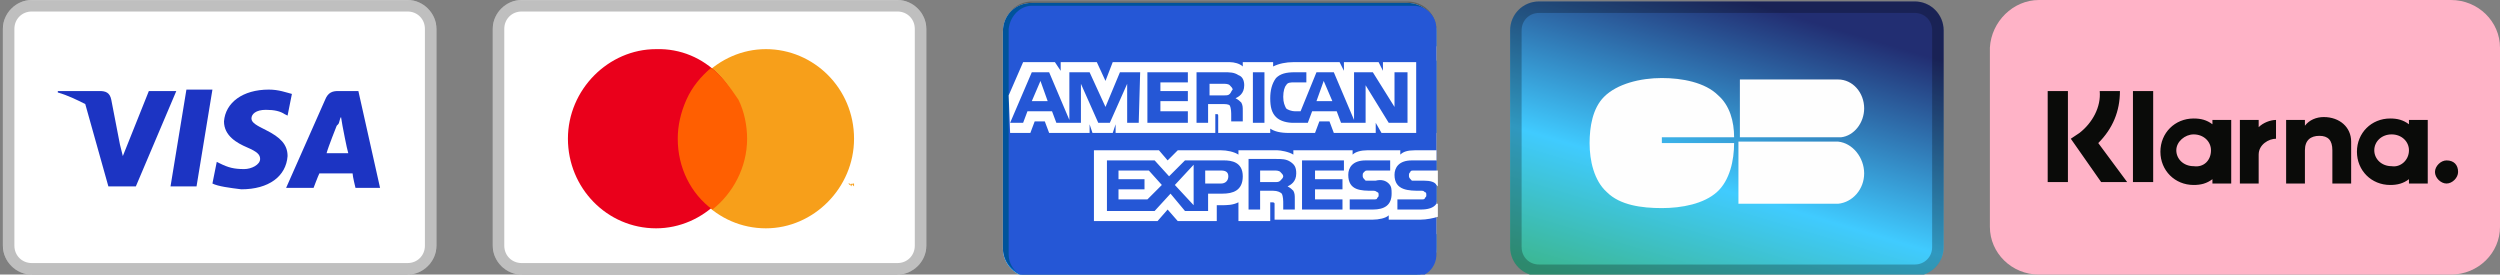 <?xml version="1.0" encoding="utf-8"?>
<!-- Generator: Adobe Illustrator 23.0.5, SVG Export Plug-In . SVG Version: 6.00 Build 0)  -->
<svg version="1.1" id="Layer_1" xmlns="http://www.w3.org/2000/svg" xmlns:xlink="http://www.w3.org/1999/xlink" x="0px" y="0px"
	 viewBox="0 0 173 19" style="enable-background:new 0 0 173 19;" xml:space="preserve">
<rect x="0" y="0" width="173" height="19" fill="#808080" stroke="none"/>
<style type="text/css">
	.st0{fill:#FFB3C7;}
	.st1{fill:#0A0B09;}
	.st2{fill:url(#SVGID_1_);}
	.st3{fill:none;stroke:#000000;stroke-width:0.792;stroke-opacity:0.25;}
	.st4{fill-rule:evenodd;clip-rule:evenodd;fill:#FEFEFE;}
	.st5{fill:#FFFFFF;}
	.st6{fill:#1C34C3;}
	.st7{fill-rule:evenodd;clip-rule:evenodd;fill:#1C34C3;}
	.st8{fill-rule:evenodd;clip-rule:evenodd;fill:#F79F1A;}
	.st9{fill-rule:evenodd;clip-rule:evenodd;fill:#EA001B;}
	.st10{fill-rule:evenodd;clip-rule:evenodd;fill:#FF5F01;}
	.st11{clip-path:url(#SVGID_3_);fill:#FFFFFF;}
	.st12{clip-path:url(#SVGID_3_);fill:#006FCF;}
	.st13{fill:#2557D6;}
</style>
<g>
	<path class="st0" d="M141.1,0h28.5c1.9,0,3.4,1.5,3.4,3.3v12.4c0,1.8-1.5,3.3-3.4,3.3h-28.5c-1.9,0-3.4-1.5-3.4-3.3V3.3
		C137.8,1.5,139.3,0,141.1,0z"/>
	<path class="st1" d="M169.3,11.1c-0.4,0-0.8,0.4-0.8,0.8l0,0c0,0.4,0.4,0.8,0.8,0.8l0,0c0.4,0,0.8-0.4,0.8-0.8
		C170.1,11.4,169.8,11.1,169.3,11.1L169.3,11.1z M166.7,10.4c0-0.6-0.5-1.1-1.2-1.1s-1.2,0.5-1.2,1.1s0.5,1.1,1.2,1.1
		C166.1,11.6,166.7,11.1,166.7,10.4L166.7,10.4z M166.7,8.3h1.3v4.4h-1.3v-0.3c-0.4,0.3-0.8,0.4-1.3,0.4c-1.3,0-2.3-1-2.3-2.3
		s1-2.3,2.3-2.3c0.5,0,0.9,0.1,1.3,0.4V8.3z M156.3,8.8V8.3H155v4.4h1.3v-2c0-0.7,0.7-1.1,1.2-1.1l0,0V8.3
		C157.1,8.3,156.6,8.5,156.3,8.8z M153,10.4c0-0.6-0.5-1.1-1.2-1.1c-0.6,0-1.2,0.5-1.2,1.1s0.5,1.1,1.2,1.1
		C152.5,11.6,153,11.1,153,10.4L153,10.4z M153.1,8.3h1.3v4.4h-1.3v-0.3c-0.4,0.3-0.8,0.4-1.3,0.4c-1.3,0-2.3-1-2.3-2.3
		s1-2.3,2.3-2.3c0.5,0,0.9,0.1,1.3,0.4V8.3z M160.8,8.1c-0.5,0-1,0.2-1.3,0.6V8.3h-1.3v4.4h1.3v-2.3c0-0.7,0.4-1,1-1s0.9,0.3,0.9,1
		v2.3h1.3V9.8C162.7,8.8,161.9,8.1,160.8,8.1L160.8,8.1z M147.6,12.6h1.4V6.3h-1.4V12.6z M141.7,12.6h1.4V6.3h-1.4V12.6z M146.7,6.3
		c0,1.4-0.5,2.6-1.5,3.6l2,2.7h-1.8l-2.1-3l0.6-0.4c0.9-0.7,1.5-1.8,1.4-2.9L146.7,6.3L146.7,6.3z"/>
	
		<linearGradient id="SVGID_1_" gradientUnits="userSpaceOnUse" x1="122.205" y1="-22.444" x2="115.963" y2="-1.577" gradientTransform="matrix(1 0 0 1 0 23)">
		<stop  offset="0" style="stop-color:#222E72"/>
		<stop  offset="0.592" style="stop-color:#40CBFF"/>
		<stop  offset="1" style="stop-color:#3CB792"/>
	</linearGradient>
	<path class="st2" d="M106.5,0.1h26c1.1,0,2,0.9,2,2v15c0,1.1-0.9,2-2,2h-26c-1.1,0-2-0.9-2-2v-15C104.5,1,105.4,0.1,106.5,0.1z"/>
	<path class="st3" d="M106.5,0.5h26c0.9,0,1.6,0.7,1.6,1.6v15c0,0.9-0.7,1.6-1.6,1.6h-26c-0.9,0-1.6-0.7-1.6-1.6v-15
		C104.9,1.2,105.6,0.5,106.5,0.5z"/>
	<path class="st4" d="M115,9.5h5c0-1.1-0.3-2.2-1.1-2.9c-0.9-0.9-2.5-1.2-3.9-1.2c-1.5,0-3.1,0.4-4,1.3c-0.8,0.8-1,2.1-1,3.2
		c0,1.2,0.3,2.6,1.2,3.4c0.9,0.9,2.4,1.1,3.8,1.1c1.4,0,2.9-0.3,3.8-1.1c0.9-0.8,1.2-2.2,1.2-3.4l0,0h-5V9.5z M120.3,9.8v4.3h6.9
		l0,0c1-0.1,1.8-1,1.8-2.1c0-1.1-0.8-2.1-1.8-2.2l0,0H120.3z M127.2,5.5c1,0,1.8,0.9,1.8,2c0,1-0.7,1.9-1.6,2h-7v-4H127.2
		C127,5.5,127,5.5,127.2,5.5C127.1,5.5,127.1,5.5,127.2,5.5z"/>
	<g>
		<path class="st5" d="M2.2,0h26c1.1,0,2,0.9,2,2v15c0,1.1-0.9,2-2,2h-26c-1.1,0-2-0.9-2-2V2C0.2,0.9,1.1,0,2.2,0z"/>
		<path class="st3" d="M2.2,0.4h26c0.9,0,1.6,0.7,1.6,1.6v15c0,0.9-0.7,1.6-1.6,1.6h-26c-0.9,0-1.6-0.7-1.6-1.6V2
			C0.6,1.1,1.3,0.4,2.2,0.4z"/>
		<path class="st6" d="M13.6,12.9h-1.8l1.1-6.7h1.8L13.6,12.9z"/>
		<path class="st6" d="M20.2,6.5c-0.4-0.1-0.9-0.3-1.6-0.3c-1.8,0-3,0.9-3.1,2.2c0,1,0.9,1.5,1.6,1.8S18,10.7,18,11
			c0,0.4-0.6,0.7-1.1,0.7c-0.7,0-1.1-0.1-1.7-0.4L15,11.2l-0.3,1.5c0.4,0.2,1.2,0.3,2,0.4c1.9,0,3.1-0.9,3.2-2.3
			c0-0.8-0.5-1.3-1.5-1.8c-0.6-0.3-1-0.5-1-0.8s0.3-0.6,1-0.6c0.6,0,1,0.1,1.3,0.3L19.9,8L20.2,6.5L20.2,6.5L20.2,6.5z"/>
		<path class="st7" d="M23.4,6.3h1.4l1.5,6.7h-1.7c0,0-0.2-0.8-0.2-1h-2.3c-0.1,0.2-0.4,1-0.4,1h-1.9l2.7-6.1
			C22.7,6.4,23,6.3,23.4,6.3z M23.3,8.7c0,0-0.6,1.5-0.7,1.9h1.5c-0.1-0.3-0.4-1.9-0.4-1.9l-0.1-0.6c-0.1,0.1-0.1,0.4-0.2,0.5
			C23.3,8.7,23.3,8.7,23.3,8.7z"/>
		<path class="st7" d="M8.5,10.8l1.8-4.5h1.9l-2.8,6.6H7.5L5.9,7.2C5.3,6.9,4.7,6.6,4,6.4V6.3h2.9c0.4,0,0.7,0.1,0.8,0.6L8.3,10l0,0
			L8.5,10.8z"/>
	</g>
	<path class="st5" d="M36.1,0h26c1.1,0,2,0.9,2,2v15c0,1.1-0.9,2-2,2h-26c-1.1,0-2-0.9-2-2V2C34.1,0.9,35,0,36.1,0z"/>
	<path class="st3" d="M36.1,0.4h26c0.9,0,1.6,0.7,1.6,1.6v15c0,0.9-0.7,1.6-1.6,1.6h-26c-0.9,0-1.6-0.7-1.6-1.6V2
		C34.5,1.1,35.2,0.4,36.1,0.4z"/>
	<path class="st8" d="M59.1,12.9v-0.2H59l-0.1,0.2l-0.1-0.2h-0.1v0.2l0,0v-0.2l0.1,0.1l0,0l0.1-0.1L59.1,12.9L59.1,12.9L59.1,12.9z
		 M58.7,12.9v-0.2h0.1l0,0h-0.2l0,0h0.1L58.7,12.9L58.7,12.9z M59.1,9.6c0,3.4-2.8,6.2-6.1,6.2c-3.4,0-6.1-2.8-6.1-6.2
		s2.8-6.2,6.1-6.2S59.1,6.1,59.1,9.6z"/>
	<path class="st9" d="M51.5,9.6c0,3.4-2.8,6.2-6.1,6.2c-3.4,0-6.1-2.8-6.1-6.2s2.8-6.2,6.1-6.2C48.8,3.3,51.5,6.1,51.5,9.6L51.5,9.6
		z"/>
	<path class="st10" d="M49.2,4.7c-0.7,0.6-1.3,1.3-1.7,2.2s-0.6,1.8-0.6,2.7c0,2,0.9,3.8,2.4,4.9c1.4-1.1,2.4-2.9,2.4-4.9
		c0-0.9-0.2-1.9-0.6-2.7C50.5,6,49.9,5.2,49.2,4.7z"/>
	<g>
		<g>
			<defs>
				<path id="SVGID_2_" d="M71.4,0.2h26c1.1,0,2,0.9,2,2v15c0,1.1-0.9,2-2,2h-26c-1.1,0-2-0.9-2-2v-15C69.4,1,70.3,0.2,71.4,0.2z"/>
			</defs>
			<clipPath id="SVGID_3_">
				<use xlink:href="#SVGID_2_"  style="overflow:visible;"/>
			</clipPath>
			<path class="st11" d="M71.4,0.2h26c1.1,0,2,0.9,2,2v15c0,1.1-0.9,2-2,2h-26c-1.1,0-2-0.9-2-2v-15C69.4,1,70.3,0.2,71.4,0.2z"/>
			<path class="st12" d="M96.2,4.9l0.6-1.7h2.6v-3H69.3v19h30.1v-3h-2.5l-1-1.1l-1,1.1h-7.4v-6H85l3.1-6.9h3l0.7,1.6V3.2h3.7
				L96.2,4.9z M94.1,5.9V5.2l0.3,0.7l1.2,3.3h1.2L98,5.9l0.2-0.7v4h1.2V4.2h-2l-1,2.6l-0.3,0.7l-0.3-0.7l-1-2.6h-2.1v5.1H94
				L94.1,5.9L94.1,5.9z M91.3,9.3h1.5l-2.3-5.1h-1.7l-2.2,5.1h1.5l0.4-1H91L91.3,9.3z M89.4,5.9l0.3-0.6L90,5.9l0.4,1.3h-1.6
				L89.4,5.9z M88.5,10.1v5h4.2v-1.1h-2.9v-0.9h2.9v-1h-2.9v-0.9h2.9v-1.1H88.5z M97.5,15.1h1.7l-2.4-2.5l2.4-2.5h-1.7L96,11.7
				l-1.6-1.6h-1.7l2.4,2.5l-2.3,2.5h1.6l1.5-1.6L97.5,15.1z M98.1,12.6l1.3,1.4v-2.9L98.1,12.6z"/>
		</g>
		<path class="st3" d="M71.4,0.5h26c0.9,0,1.6,0.7,1.6,1.6v15c0,0.9-0.7,1.6-1.6,1.6h-26c-0.9,0-1.6-0.7-1.6-1.6v-15
			C69.8,1.3,70.5,0.5,71.4,0.5z"/>
	</g>
</g>
<desc>Created with Sketch.</desc>
<g id="Page-1">
	<g id="amex">
		<path id="Rectangle-1" class="st13" d="M-415.9-98.2h114.3c3.8,0,6.8,3.1,6.8,6.8v66.7c0,3.8-3.1,6.8-6.8,6.8h-114.3
			c-3.8,0-6.8-3.1-6.8-6.8v-66.7C-422.8-95.1-419.7-98.2-415.9-98.2z"/>
		<path id="Path" class="st5" d="M-422.8-60.4h6.1l1.4-3.3h3.1l1.4,3.3h12.1V-63l1.1,2.6h6.3l1.1-2.6v2.6h30.1l0-5.5h0.6
			c0.4,0,0.5,0.1,0.5,0.7v4.7h15.5v-1.3c1.3,0.7,3.2,1.3,5.8,1.3h6.5l1.4-3.3h3.1l1.4,3.3h12.6v-3.2l1.9,3.2h10.1v-20.9h-10v2.5
			l-1.4-2.5h-10.3v2.5l-1.3-2.5h-13.9c-2.3,0-4.4,0.3-6,1.2v-1.2h-9.6v1.2c-1-0.9-2.5-1.2-4.1-1.2H-392l-2.3,5.4l-2.4-5.4h-11v2.5
			l-1.2-2.5h-9.4l-4.4,9.9L-422.8-60.4L-422.8-60.4L-422.8-60.4z M-383.9-63.5h-3.7l0-11.7l-5.2,11.7h-3.2l-5.2-11.8v11.8h-7.3
			l-1.4-3.3h-7.5l-1.4,3.3h-3.9l6.4-15h5.3l6.1,14.2v-14.2h5.9l4.7,10.2l4.3-10.2h6L-383.9-63.5L-383.9-63.5z M-411.2-69.9l-2.5-6
			l-2.4,6H-411.2z M-369.3-63.5h-12v-15h12v3.1h-8.4v2.7h8.2v3.1h-8.2v3h8.4V-63.5z M-352.3-74.4c0,2.4-1.6,3.6-2.5,4
			c0.8,0.3,1.5,0.8,1.8,1.3c0.5,0.7,0.6,1.4,0.6,2.8v2.9h-3.6l0-1.9c0-0.9,0.1-2.2-0.6-2.9c-0.5-0.5-1.3-0.6-2.6-0.6h-3.9v5.5h-3.6
			v-15h8.3c1.8,0,3.2,0,4.4,0.7C-353-77.1-352.3-76.1-352.3-74.4L-352.3-74.4z M-356.9-72.2c-0.5,0.3-1.1,0.3-1.8,0.3h-4.4v-3.3h4.4
			c0.6,0,1.3,0,1.7,0.3c0.5,0.2,0.8,0.7,0.8,1.3C-356.1-73-356.4-72.4-356.9-72.2z M-346.6-63.5h-3.7v-15h3.7V-63.5z M-303.9-63.5
			h-5.1l-6.8-11.3v11.3h-7.3l-1.4-3.3h-7.5l-1.4,3.3h-4.2c-1.7,0-4-0.4-5.2-1.7c-1.3-1.3-1.9-3-1.9-5.7c0-2.2,0.4-4.3,1.9-5.9
			c1.2-1.2,3-1.7,5.5-1.7h3.5v3.2h-3.4c-1.3,0-2.1,0.2-2.8,0.9c-0.6,0.6-1,1.8-1,3.4c0,1.6,0.3,2.8,1,3.5c0.6,0.6,1.6,0.8,2.5,0.8
			h1.6l5.1-11.8h5.4l6.1,14.2v-14.2h5.5l6.3,10.4v-10.4h3.7V-63.5z M-325.8-69.9l-2.5-6l-2.5,6H-325.8z"/>
		<path id="path13" class="st5" d="M-294.8-39.5c-0.9,1.3-2.6,1.9-4.9,1.9h-6.9v-3.2h6.9c0.7,0,1.2-0.1,1.5-0.4
			c0.3-0.2,0.4-0.6,0.4-1c0-0.4-0.2-0.8-0.4-1c-0.3-0.2-0.6-0.3-1.3-0.3c-3.4-0.1-7.6,0.1-7.6-4.6c0-2.2,1.4-4.5,5.2-4.5h7.2l0-3
			h-6.7c-2,0-3.5,0.5-4.5,1.2v-1.2h-9.9c-1.6,0-3.4,0.4-4.3,1.2v-1.2h-17.6v1.2c-1.4-1-3.8-1.2-4.9-1.2h-11.6v1.2
			c-1.1-1.1-3.6-1.2-5.1-1.2h-13l-3,3.2l-2.8-3.2h-19.4v20.9h19l3.1-3.3l2.9,3.3l11.7,0v-4.9h1.2c1.6,0,3.4,0,5-0.7v5.6h9.7v-5.5
			h0.5c0.6,0,0.7,0,0.7,0.6v4.8h29.4c1.9,0,3.8-0.5,4.9-1.3v1.3h9.3c1.9,0,3.8-0.3,5.3-1V-39.5L-294.8-39.5z M-353-47.6
			c0,4.2-3.1,5-6.3,5h-4.5v5h-7l-4.4-5l-4.6,5h-14.3v-15h14.5l4.4,4.9l4.6-4.9h11.5C-356.3-52.5-353-51.7-353-47.6z M-381.7-40.7
			h-8.8v-3h7.9v-3.1h-7.9v-2.7h9l3.9,4.4L-381.7-40.7z M-367.4-39l-5.5-6.1l5.5-5.9V-39z M-359.2-45.6h-4.7v-3.8h4.7
			c1.3,0,2.2,0.5,2.2,1.8C-357-46.3-357.8-45.6-359.2-45.6z M-334.9-52.5h12v3.1h-8.4v2.7h8.2v3.1h-8.2v3l8.4,0v3.1h-12V-52.5z
			 M-339.5-44.5c0.8,0.3,1.5,0.8,1.8,1.3c0.5,0.7,0.6,1.4,0.6,2.7v3h-3.6v-1.9c0-0.9,0.1-2.2-0.6-2.9c-0.5-0.5-1.3-0.7-2.6-0.7h-3.8
			v5.5h-3.6v-15h8.3c1.8,0,3.1,0.1,4.3,0.7c1.1,0.7,1.8,1.6,1.8,3.3C-336.9-46.1-338.5-44.9-339.5-44.5z M-341.5-46.4
			c-0.5,0.3-1.1,0.3-1.8,0.3h-4.4v-3.4h4.4c0.6,0,1.3,0,1.7,0.3c0.5,0.2,0.7,0.7,0.7,1.3C-340.8-47.2-341-46.7-341.5-46.4z
			 M-309-45.4c0.7,0.7,1.1,1.6,1.1,3.2c0,3.2-2,4.7-5.7,4.7h-7v-3.2h7c0.7,0,1.2-0.1,1.5-0.4c0.2-0.2,0.4-0.6,0.4-1
			c0-0.4-0.2-0.8-0.4-1c-0.3-0.2-0.7-0.3-1.3-0.3c-3.4-0.1-7.6,0.1-7.6-4.6c0-2.2,1.4-4.5,5.1-4.5h7.2v3.2h-6.6
			c-0.7,0-1.1,0-1.4,0.3c-0.4,0.2-0.5,0.6-0.5,1.1c0,0.6,0.3,1,0.8,1.1c0.4,0.1,0.8,0.2,1.4,0.2l1.9,0.1
			C-311.2-46.6-309.8-46.2-309-45.4z M-294.8-49.4h-6.6c-0.7,0-1.1,0-1.5,0.3c-0.4,0.2-0.5,0.6-0.5,1.1c0,0.6,0.3,1,0.8,1.1
			c0.4,0.1,0.8,0.2,1.4,0.2l2,0.1c2,0,3.3,0.4,4.1,1.2c0.1,0.1,0.2,0.2,0.3,0.4V-49.4z"/>
	</g>
</g>
<desc>Created with Sketch.</desc>
<g id="Page-1_1_">
	<g id="amex_1_">
		<path id="Rectangle-1_1_" class="st13" d="M71.4,0.4h26.4c0.9,0,1.6,0.7,1.6,1.6v15.6c0,0.9-0.7,1.6-1.6,1.6H71.4
			c-0.9,0-1.6-0.7-1.6-1.6V2C69.9,1.1,70.6,0.4,71.4,0.4z"/>
		<path id="Path_1_" class="st5" d="M69.9,9.2h1.4l0.3-0.8h0.7l0.3,0.8h2.8V8.6l0.2,0.6h1.4l0.2-0.6v0.6h6.9l0-1.3h0.1
			c0.1,0,0.1,0,0.1,0.2v1.1h3.6V8.9c0.3,0.2,0.7,0.3,1.3,0.3H91l0.3-0.8H92l0.3,0.8h2.9V8.5l0.4,0.7H98V4.3h-2.3v0.6l-0.3-0.6H93
			v0.6l-0.3-0.6h-3.2c-0.5,0-1,0.1-1.4,0.3V4.3H86v0.3c-0.2-0.2-0.6-0.3-0.9-0.3H77l-0.5,1.3l-0.6-1.3h-2.5v0.6L73,4.3h-2.2l-1,2.3
			L69.9,9.2L69.9,9.2L69.9,9.2z M78.8,8.5H78l0-2.7l-1.2,2.7H76l-1.2-2.7v2.7h-1.7l-0.3-0.8h-1.7l-0.3,0.8h-0.9L71.4,5h1.2L74,8.3V5
			h1.4l1.1,2.4l1-2.4h1.4L78.8,8.5L78.8,8.5z M72.5,7L72,5.6L71.4,7H72.5z M82.2,8.5h-2.8V5h2.8v0.7h-1.9v0.6h1.9v0.7h-1.9v0.7h1.9
			V8.5z M86.1,5.9c0,0.6-0.4,0.8-0.6,0.9c0.2,0.1,0.3,0.2,0.4,0.3c0.1,0.2,0.1,0.3,0.1,0.6v0.7h-0.8l0-0.4c0-0.2,0-0.5-0.1-0.7
			c-0.1-0.1-0.3-0.1-0.6-0.1h-0.9v1.3h-0.8V5h1.9c0.4,0,0.7,0,1,0.2C86,5.3,86.1,5.6,86.1,5.9L86.1,5.9z M85.1,6.5
			c-0.1,0.1-0.2,0.1-0.4,0.1h-1V5.8h1c0.1,0,0.3,0,0.4,0.1c0.1,0.1,0.2,0.2,0.2,0.3C85.2,6.3,85.2,6.4,85.1,6.5z M87.5,8.5h-0.8V5
			h0.8V8.5z M97.3,8.5h-1.2l-1.6-2.6v2.6h-1.7l-0.3-0.8h-1.7l-0.3,0.8h-1c-0.4,0-0.9-0.1-1.2-0.4c-0.3-0.3-0.4-0.7-0.4-1.3
			c0-0.5,0.1-1,0.4-1.4C88.6,5.1,89,5,89.6,5h0.8v0.7h-0.8c-0.3,0-0.5,0-0.6,0.2c-0.1,0.1-0.2,0.4-0.2,0.8c0,0.4,0.1,0.6,0.2,0.8
			c0.1,0.1,0.4,0.2,0.6,0.2h0.4L91.1,5h1.2l1.4,3.3V5H95l1.5,2.4V5h0.9V8.5z M92.2,7l-0.6-1.4L91.1,7H92.2z"/>
		<path id="path13_1_" class="st5" d="M99.4,14.1c-0.2,0.3-0.6,0.4-1.1,0.4h-1.6v-0.7h1.6c0.2,0,0.3,0,0.3-0.1
			c0.1-0.1,0.1-0.1,0.1-0.2c0-0.1,0-0.2-0.1-0.2c-0.1-0.1-0.1-0.1-0.3-0.1c-0.8,0-1.8,0-1.8-1.1c0-0.5,0.3-1,1.2-1h1.7l0-0.7h-1.5
			c-0.5,0-0.8,0.1-1,0.3v-0.3h-2.3c-0.4,0-0.8,0.1-1,0.3v-0.3h-4.1v0.3c-0.3-0.2-0.9-0.3-1.1-0.3h-2.7v0.3c-0.3-0.2-0.8-0.3-1.2-0.3
			h-3l-0.7,0.7l-0.6-0.7h-4.5v4.9h4.4l0.7-0.8l0.7,0.8l2.7,0v-1.1h0.3c0.4,0,0.8,0,1.2-0.2v1.3h2.2v-1.3H88c0.1,0,0.2,0,0.2,0.1v1.1
			h6.8c0.4,0,0.9-0.1,1.1-0.3v0.3h2.2c0.4,0,0.9-0.1,1.2-0.2V14.1L99.4,14.1z M86,12.2c0,1-0.7,1.2-1.4,1.2h-1v1.2h-1.6l-1-1.2
			l-1.1,1.2h-3.3v-3.5h3.3l1,1.1l1.1-1.1h2.7C85.2,11.1,86,11.2,86,12.2z M79.4,13.8h-2v-0.7h1.8v-0.7h-1.8v-0.6h2.1l0.9,1
			L79.4,13.8z M82.6,14.2l-1.3-1.4l1.3-1.4V14.2z M84.5,12.7h-1.1v-0.9h1.1c0.3,0,0.5,0.1,0.5,0.4C85,12.5,84.8,12.7,84.5,12.7z
			 M90.2,11.1h2.8v0.7H91v0.6h1.9v0.7H91v0.7l1.9,0v0.7h-2.8V11.1z M89.1,12.9c0.2,0.1,0.3,0.2,0.4,0.3c0.1,0.2,0.1,0.3,0.1,0.6v0.7
			h-0.8v-0.4c0-0.2,0-0.5-0.1-0.7c-0.1-0.1-0.3-0.2-0.6-0.2h-0.9v1.3h-0.8v-3.5h1.9c0.4,0,0.7,0,1,0.2c0.3,0.2,0.4,0.4,0.4,0.8
			C89.7,12.6,89.3,12.8,89.1,12.9z M88.6,12.5c-0.1,0.1-0.2,0.1-0.4,0.1h-1v-0.8h1c0.1,0,0.3,0,0.4,0.1c0.1,0.1,0.2,0.2,0.2,0.3
			S88.7,12.4,88.6,12.5z M96.1,12.7c0.2,0.2,0.2,0.4,0.2,0.7c0,0.8-0.5,1.1-1.3,1.1h-1.6v-0.7h1.6c0.2,0,0.3,0,0.3-0.1
			c0.1-0.1,0.1-0.1,0.1-0.2c0-0.1,0-0.2-0.1-0.2c-0.1-0.1-0.2-0.1-0.3-0.1c-0.8,0-1.7,0-1.7-1.1c0-0.5,0.3-1,1.2-1h1.7v0.7h-1.5
			c-0.2,0-0.2,0-0.3,0.1c-0.1,0.1-0.1,0.1-0.1,0.3c0,0.1,0.1,0.2,0.2,0.3c0.1,0,0.2,0,0.3,0l0.4,0C95.6,12.4,95.9,12.5,96.1,12.7z
			 M99.4,11.8h-1.5c-0.2,0-0.3,0-0.3,0.1c-0.1,0.1-0.1,0.1-0.1,0.3c0,0.1,0.1,0.2,0.2,0.3c0.1,0,0.2,0,0.3,0l0.5,0
			c0.5,0,0.8,0.1,0.9,0.3c0,0,0.1,0.1,0.1,0.1V11.8z"/>
	</g>
</g>
</svg>
